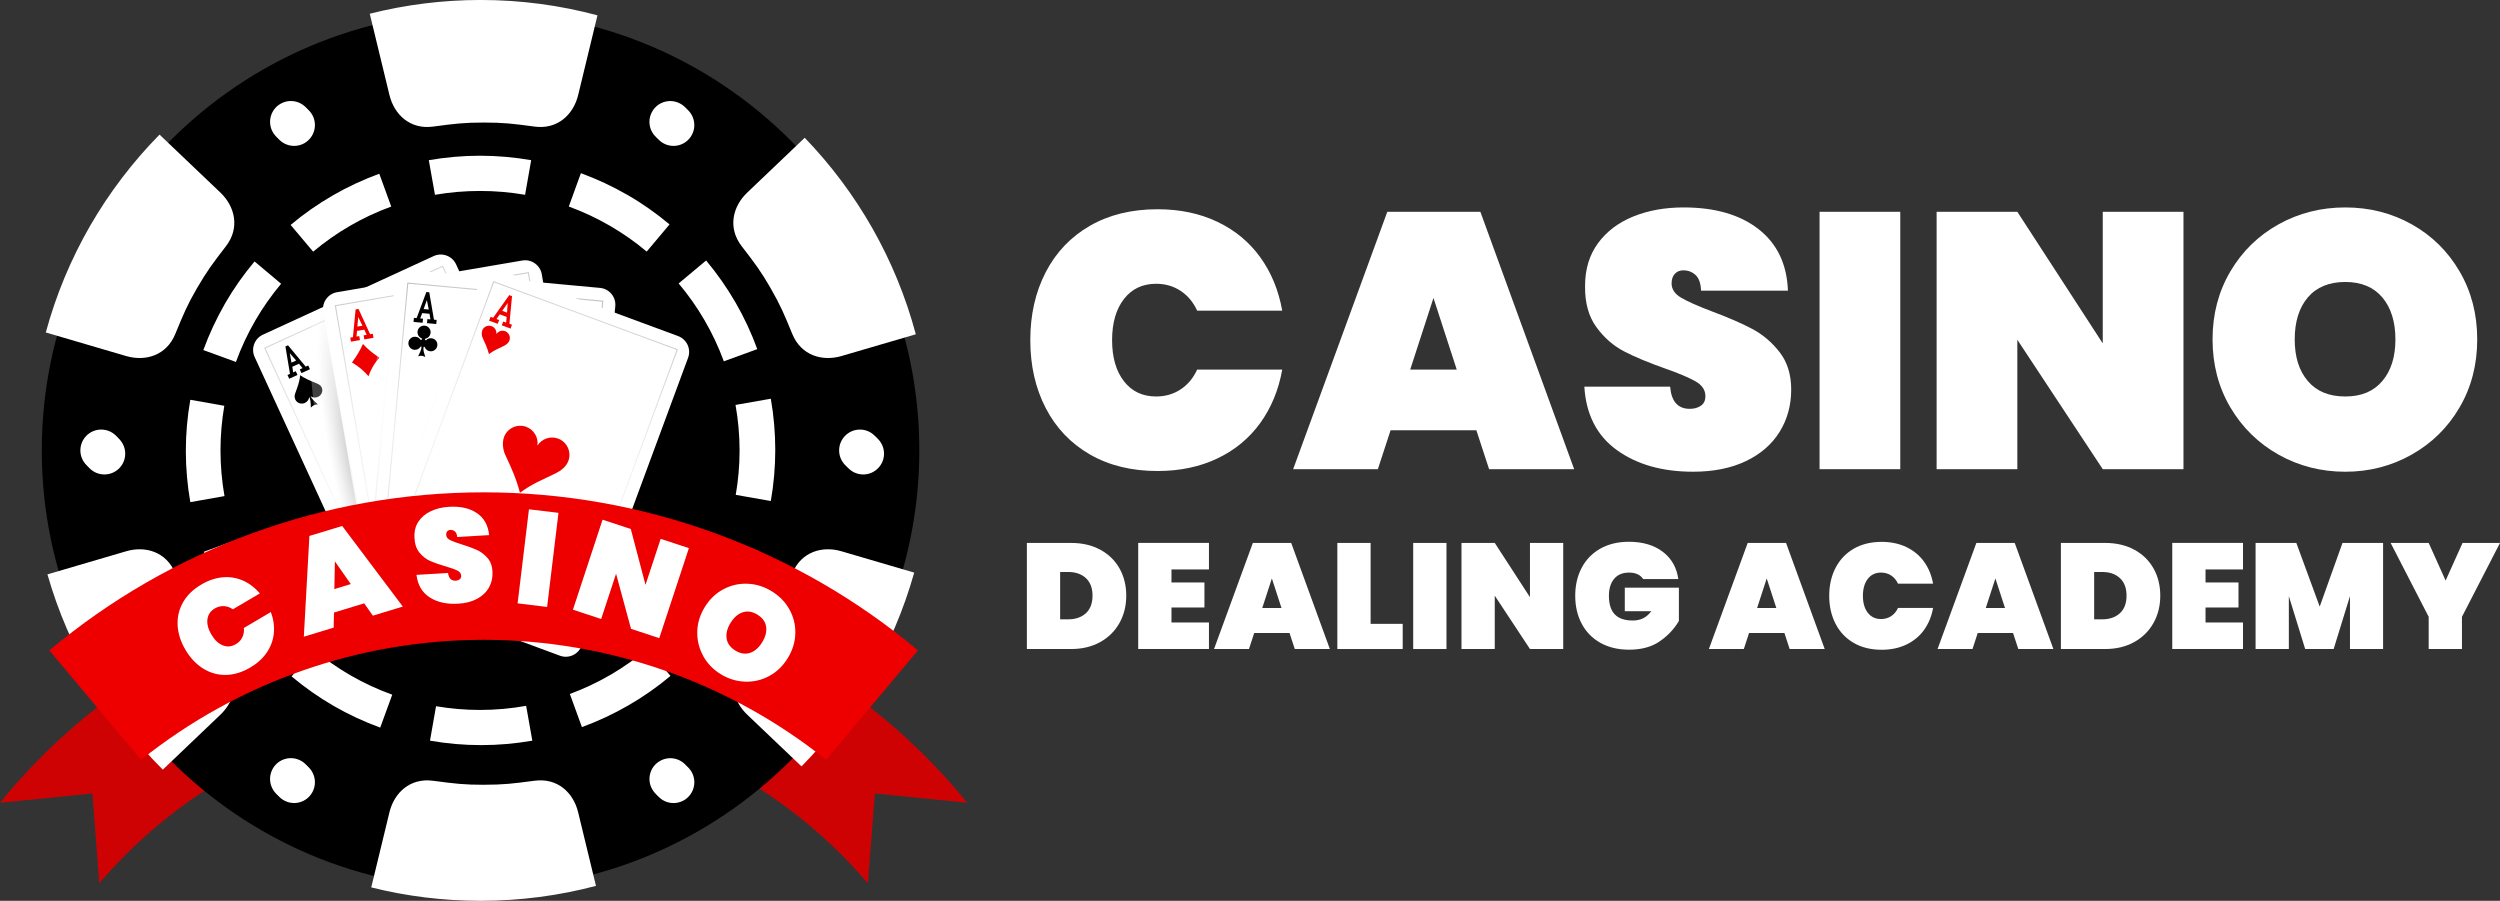 <svg xmlns="http://www.w3.org/2000/svg" xmlns:xlink="http://www.w3.org/1999/xlink" viewBox="0 0 825.2 297.34"><rect x="0" y="0" width="825.2" height="297.34" fill="#333333" stroke="none"/><defs><radialGradient id="GradientFill_16" cx="243.64" cy="157.96" fx="243.64" fy="157.96" r="82.95" gradientTransform="translate(-93.22 -23.8) rotate(3.78)" gradientUnits="userSpaceOnUse"><stop offset="0" stop-color="#fff"></stop><stop offset=".29" stop-color="#fff"></stop><stop offset="1" stop-color="#bbbdbf"></stop></radialGradient><radialGradient id="radial-gradient" cx="679.67" cy="-534.68" fx="679.67" fy="-534.68" r="15.55" gradientTransform="translate(-907.46 -2852.86) rotate(78.71) scale(4.63 .78)" gradientUnits="userSpaceOnUse"><stop offset="0" stop-color="#000"></stop><stop offset=".19" stop-color="#555"></stop><stop offset=".37" stop-color="#9d9d9d"></stop><stop offset=".52" stop-color="#d2d2d2"></stop><stop offset=".64" stop-color="#f2f2f2"></stop><stop offset=".7" stop-color="#fff"></stop></radialGradient><linearGradient id="GradientFill_19" x1="216.64" y1="124.85" x2="308.33" y2="193.95" gradientTransform="translate(-93.22 -23.8) rotate(3.78)" gradientUnits="userSpaceOnUse"><stop offset="0" stop-color="#fff"></stop><stop offset=".21" stop-color="#fbfbfb"></stop><stop offset=".43" stop-color="#efeff0"></stop><stop offset=".64" stop-color="#dbdcdd"></stop><stop offset=".84" stop-color="#bfc1c3"></stop><stop offset="1" stop-color="#a6a8ab"></stop></linearGradient><radialGradient id="GradientFill_16-2" cx="256.13" cy="156.28" fx="256.13" fy="156.28" r="75.26" xlink:href="#GradientFill_16"></radialGradient><radialGradient id="radial-gradient-2" cx="706.26" cy="-1069.53" fx="706.26" fy="-1069.53" r="15.55" gradientTransform="translate(-489.46 -3169.03) rotate(93.67) scale(4.63 .78)" xlink:href="#radial-gradient"></radialGradient><linearGradient id="GradientFill_19-2" x1="236.57" y1="117.09" x2="306.58" y2="206.71" xlink:href="#GradientFill_19"></linearGradient><radialGradient id="GradientFill_16-3" cx="266" cy="156.88" fx="266" fy="156.88" r="64.65" xlink:href="#GradientFill_16"></radialGradient><radialGradient id="radial-gradient-3" cx="708.17" cy="-1639.29" fx="708.17" fy="-1639.29" r="15.55" gradientTransform="translate(-36.23 -3387.9) rotate(109.06) scale(4.63 .81)" xlink:href="#radial-gradient"></radialGradient><radialGradient id="GradientFill_16-4" cx="278.61" cy="161" fx="278.61" fy="161" r="77.4" xlink:href="#GradientFill_16"></radialGradient></defs><g style="isolation:isolate;"><g id="Layer_1"><path d="m345.18,89.83c3.4-6.56,8.26-11.66,14.58-15.3,6.32-3.64,13.76-5.46,22.32-5.46,7.36,0,13.94,1.38,19.74,4.14,5.8,2.76,10.52,6.66,14.16,11.7,3.64,5.04,6.06,10.92,7.26,17.64h-28.08c-1.28-2.8-3.1-4.98-5.46-6.54-2.36-1.56-5.06-2.34-8.1-2.34-4.48,0-8.02,1.68-10.62,5.04-2.6,3.36-3.9,7.88-3.9,13.56s1.3,10.2,3.9,13.56c2.6,3.36,6.14,5.04,10.62,5.04,3.04,0,5.74-.78,8.1-2.34,2.36-1.56,4.18-3.74,5.46-6.54h28.08c-1.2,6.72-3.62,12.6-7.26,17.64-3.64,5.04-8.36,8.94-14.16,11.7-5.8,2.76-12.38,4.14-19.74,4.14-8.56,0-16-1.82-22.32-5.46-6.32-3.64-11.18-8.74-14.58-15.3-3.4-6.56-5.1-14.04-5.1-22.44s1.7-15.88,5.1-22.44Z" style="fill:#fff;"></path><path d="m487.32,142.03h-28.32l-4.2,12.84h-27.96l31.08-84.96h30.72l30.96,84.96h-28.08l-4.2-12.84Zm-6.48-20.04l-7.68-23.64-7.68,23.64h15.36Z" style="fill:#fff;"></path><path d="m533.7,148.57c-6.6-4.76-10.18-11.74-10.74-20.94h28.32c.4,4.88,2.56,7.32,6.48,7.32,1.44,0,2.66-.34,3.66-1.02,1-.68,1.5-1.74,1.5-3.18,0-2-1.08-3.62-3.24-4.86s-5.52-2.66-10.08-4.26c-5.44-1.92-9.94-3.8-13.5-5.64-3.56-1.84-6.62-4.52-9.18-8.04-2.56-3.52-3.8-8.04-3.72-13.56,0-5.52,1.42-10.22,4.26-14.1,2.84-3.88,6.72-6.82,11.64-8.82s10.46-3,16.62-3c10.4,0,18.66,2.4,24.78,7.2,6.12,4.8,9.34,11.56,9.66,20.28h-28.68c-.08-2.4-.68-4.12-1.8-5.16-1.12-1.04-2.48-1.56-4.08-1.56-1.12,0-2.04.38-2.76,1.14-.72.76-1.08,1.82-1.08,3.18,0,1.92,1.06,3.5,3.18,4.74,2.12,1.24,5.5,2.74,10.14,4.5,5.36,2,9.78,3.92,13.26,5.76,3.48,1.84,6.5,4.4,9.06,7.68,2.56,3.28,3.84,7.4,3.84,12.36,0,5.2-1.28,9.86-3.84,13.98-2.56,4.12-6.28,7.34-11.16,9.66-4.88,2.32-10.68,3.48-17.4,3.48-10.16,0-18.54-2.38-25.14-7.14Z" style="fill:#fff;"></path><path d="m627.24,69.91v84.96h-26.64v-84.96h26.64Z" style="fill:#fff;"></path><path d="m720.72,154.87h-26.64l-28.2-42.72v42.72h-26.64v-84.96h26.64l28.2,43.44v-43.44h26.64v84.96Z" style="fill:#fff;"></path><path d="m752.1,150.07c-6.68-3.76-11.98-8.96-15.9-15.6-3.92-6.64-5.88-14.12-5.88-22.44s1.96-15.8,5.88-22.44c3.92-6.64,9.22-11.82,15.9-15.54,6.68-3.72,14.02-5.58,22.02-5.58s15.32,1.86,21.96,5.58c6.64,3.72,11.9,8.9,15.78,15.54,3.88,6.64,5.82,14.12,5.82,22.44s-1.94,15.8-5.82,22.44c-3.88,6.64-9.16,11.84-15.84,15.6-6.68,3.76-13.98,5.64-21.9,5.64s-15.34-1.88-22.02-5.64Zm34.26-24.3c2.88-3.4,4.32-7.98,4.32-13.74s-1.44-10.46-4.32-13.86c-2.88-3.4-6.96-5.1-12.24-5.1s-9.48,1.7-12.36,5.1c-2.88,3.4-4.32,8.02-4.32,13.86s1.44,10.34,4.32,13.74c2.88,3.4,7,5.1,12.36,5.1s9.36-1.7,12.24-5.1Z" style="fill:#fff;"></path><path d="m363.16,181.44c2.75,1.48,4.87,3.54,6.36,6.18s2.23,5.64,2.23,9-.74,6.33-2.23,9-3.6,4.77-6.36,6.31c-2.75,1.53-5.96,2.3-9.62,2.3h-14.59v-35.02h14.59c3.66,0,6.87.74,9.62,2.23Zm-4.72,20.97c1.45-1.35,2.18-3.28,2.18-5.79s-.73-4.43-2.18-5.79c-1.45-1.35-3.41-2.03-5.89-2.03h-2.62v15.63h2.62c2.47,0,4.43-.68,5.89-2.03Z" style="fill:#fff;"></path><path d="m386.68,187.96v4.3h10.88v8.26h-10.88v4.95h12.37v8.75h-23.35v-35.02h23.35v8.76h-12.37Z" style="fill:#fff;"></path><path d="m425.66,208.94h-11.67l-1.73,5.29h-11.53l12.81-35.02h12.66l12.76,35.02h-11.58l-1.73-5.29Zm-2.67-8.26l-3.17-9.75-3.17,9.75h6.33Z" style="fill:#fff;"></path><path d="m452.42,205.92h10.58v8.31h-21.57v-35.02h10.98v26.71Z" style="fill:#fff;"></path><path d="m477.45,179.21v35.02h-10.98v-35.02h10.98Z" style="fill:#fff;"></path><path d="m515.99,214.23h-10.98l-11.62-17.61v17.61h-10.98v-35.02h10.98l11.62,17.91v-17.91h10.98v35.02Z" style="fill:#fff;"></path><path d="m542.4,191.18c-.43-.69-1.04-1.23-1.83-1.61s-1.75-.57-2.87-.57c-2.11,0-3.74.68-4.9,2.05-1.15,1.37-1.73,3.24-1.73,5.61,0,2.74.64,4.78,1.93,6.13,1.29,1.35,3.27,2.03,5.94,2.03s4.58-1.02,6.13-3.07h-8.76v-7.77h17.86v10.98c-1.52,2.61-3.61,4.84-6.28,6.7s-6.05,2.79-10.14,2.79c-3.63,0-6.79-.75-9.47-2.25-2.69-1.5-4.75-3.6-6.18-6.31-1.44-2.7-2.15-5.79-2.15-9.25s.72-6.55,2.15-9.25c1.43-2.7,3.49-4.8,6.16-6.31,2.67-1.5,5.8-2.25,9.4-2.25,4.58,0,8.32,1.11,11.2,3.31,2.89,2.21,4.59,5.21,5.12,9h-11.58Z" style="fill:#fff;"></path><path d="m589,208.94h-11.67l-1.73,5.29h-11.53l12.81-35.02h12.66l12.76,35.02h-11.57l-1.73-5.29Zm-2.67-8.26l-3.17-9.75-3.17,9.75h6.33Z" style="fill:#fff;"></path><path d="m605.89,187.42c1.4-2.7,3.4-4.8,6.01-6.31,2.6-1.5,5.67-2.25,9.2-2.25,3.03,0,5.75.57,8.14,1.71,2.39,1.14,4.34,2.74,5.84,4.82s2.5,4.5,2.99,7.27h-11.58c-.53-1.15-1.28-2.05-2.25-2.7-.97-.64-2.09-.96-3.34-.96-1.85,0-3.31.69-4.38,2.08-1.07,1.39-1.61,3.25-1.61,5.59s.54,4.2,1.61,5.59c1.07,1.39,2.53,2.08,4.38,2.08,1.25,0,2.37-.32,3.34-.96.97-.64,1.72-1.54,2.25-2.7h11.58c-.5,2.77-1.49,5.19-2.99,7.27-1.5,2.08-3.45,3.68-5.84,4.82-2.39,1.14-5.1,1.71-8.14,1.71-3.53,0-6.6-.75-9.2-2.25-2.61-1.5-4.61-3.6-6.01-6.31-1.4-2.7-2.1-5.79-2.1-9.25s.7-6.55,2.1-9.25Z" style="fill:#fff;"></path><path d="m664.48,208.94h-11.67l-1.73,5.29h-11.53l12.81-35.02h12.66l12.76,35.02h-11.58l-1.73-5.29Zm-2.67-8.26l-3.17-9.75-3.17,9.75h6.33Z" style="fill:#fff;"></path><path d="m704.47,181.44c2.75,1.48,4.87,3.54,6.36,6.18s2.23,5.64,2.23,9-.74,6.33-2.23,9-3.6,4.77-6.36,6.31c-2.75,1.53-5.96,2.3-9.62,2.3h-14.59v-35.02h14.59c3.66,0,6.87.74,9.62,2.23Zm-4.72,20.97c1.45-1.35,2.18-3.28,2.18-5.79s-.73-4.43-2.18-5.79c-1.45-1.35-3.41-2.03-5.89-2.03h-2.62v15.63h2.62c2.47,0,4.43-.68,5.89-2.03Z" style="fill:#fff;"></path><path d="m728,187.96v4.3h10.88v8.26h-10.88v4.95h12.37v8.75h-23.35v-35.02h23.35v8.76h-12.37Z" style="fill:#fff;"></path><path d="m786.61,179.21v35.02h-10.93v-17.46l-5.39,17.46h-9.4l-5.39-17.46v17.46h-10.98v-35.02h13.45l7.72,21.02,7.52-21.02h13.4Z" style="fill:#fff;"></path><path d="m825.2,179.21l-12.56,24.39v10.63h-10.98v-10.63l-12.56-24.39h12.56l5.59,12.42,5.59-12.42h12.37Z" style="fill:#fff;"></path><path d="m286.48,291.58l2.28-29.67,30.51,3.07c-19.14-23.61-43.32-42.38-70.52-55.09v49.2c14.09,8.77,26.84,19.7,37.73,32.49Z" style="fill:#ce0202; fill-rule:evenodd;"></path><path d="m32.78,291.58l-2.28-29.67-30.51,3.07c19.16-23.62,43.33-42.38,70.53-55.1v49.19c-14.09,8.77-26.85,19.72-37.75,32.51Z" style="fill:#ce0202; fill-rule:evenodd;"></path><path d="m158.62,293.49c79.79,0,144.83-65.04,144.83-144.82S238.41,3.84,158.62,3.84,13.79,68.9,13.79,148.67s65.06,144.82,144.83,144.82Z" style="fill-rule:evenodd;"></path><path d="m143.57,64.3l-2.03-11.43c5.58-.96,11.25-1.47,16.9-1.47s11.34.51,16.89,1.47l-2.01,11.43c-4.83-.84-9.79-1.27-14.88-1.27s-10.05.44-14.87,1.27h0Zm44.18,3.86l3.99-11c5.3,1.95,10.47,4.35,15.37,7.18,4.9,2.81,9.55,6.11,13.89,9.73l-7.54,8.97c-7.57-6.35-16.26-11.42-25.72-14.87h0Zm36.26,25.4l9.06-7.58c3.63,4.34,6.89,8.99,9.72,13.89,2.84,4.9,5.23,10.06,7.17,15.37l-11.04,4.02c-3.46-9.45-8.55-18.13-14.91-25.7h0Zm18.77,40.1l11.65-2.05c.98,5.54,1.46,11.22,1.47,16.87,0,5.66-.5,11.35-1.47,16.9l-11.58-2.04c.83-4.76,1.27-9.65,1.27-14.66s-.46-10.14-1.34-15.02h0Zm-3.73,44.11l11.09,4.01c-1.95,5.32-4.35,10.47-7.17,15.38-2.82,4.89-6.11,9.54-9.73,13.89l-8.98-7.55c6.33-7.6,11.37-16.29,14.78-25.74h0Zm-25.3,36.33l7.57,9.01c-4.33,3.62-8.99,6.9-13.9,9.72-4.89,2.83-10.05,5.24-15.34,7.17l-3.98-10.93c9.44-3.49,18.12-8.58,25.66-14.98h0Zm-40.08,18.89l2.04,11.49c-5.57.97-11.25,1.47-16.9,1.47s-11.32-.5-16.88-1.47l2-11.37c4.73.8,9.57,1.23,14.52,1.23,5.2,0,10.29-.47,15.23-1.36h0Zm-44.2-3.68l-3.97,10.86c-5.3-1.93-10.46-4.34-15.35-7.15-4.9-2.83-9.56-6.12-13.9-9.74l7.37-8.78c7.61,6.34,16.33,11.38,25.85,14.8h0Zm-36.46-25.36l-8.82,7.42c-3.62-4.32-6.88-8.99-9.71-13.9-2.83-4.9-5.24-10.05-7.18-15.35l10.72-3.89c3.48,9.47,8.59,18.18,14.99,25.73h0Zm-18.91-40.2l-11.28,2c-.98-5.57-1.48-11.25-1.48-16.89s.49-11.34,1.48-16.9l11.22,1.98c-.82,4.78-1.26,9.71-1.26,14.73s.45,10.19,1.32,15.08h0Zm3.79-44.27l-10.77-3.93c1.93-5.3,4.35-10.45,7.17-15.38,2.82-4.89,6.1-9.55,9.73-13.87l8.77,7.36c-6.37,7.6-11.46,16.31-14.91,25.82h0Zm25.47-36.41l-7.43-8.83c4.32-3.63,9-6.9,13.89-9.72,4.9-2.84,10.08-5.23,15.37-7.18l3.95,10.84c-9.5,3.45-18.19,8.53-25.78,14.89Z" style="fill:#fff; fill-rule:evenodd;"></path><path d="m225.75,35.33c3.28,1.91,4.4,6.1,2.52,9.38-1.91,3.31-6.1,4.42-9.39,2.53-3.28-1.9-4.42-6.12-2.51-9.4,1.9-3.28,6.1-4.4,9.38-2.51Z" style="fill:#fff; fill-rule:evenodd;"></path><path d="m291.8,149.75c0,3.78-3.08,6.86-6.87,6.86s-6.86-3.08-6.86-6.86,3.06-6.88,6.86-6.88,6.87,3.08,6.87,6.88Z" style="fill:#fff; fill-rule:evenodd;"></path><path d="m225.75,264.15c-3.29,1.9-7.49.78-9.38-2.52-1.9-3.27-.76-7.48,2.51-9.38,3.28-1.9,7.48-.76,9.39,2.52,1.89,3.28.77,7.48-2.52,9.39Z" style="fill:#fff; fill-rule:evenodd;"></path><path d="m93.65,264.15c-3.29-1.91-4.42-6.11-2.52-9.39,1.89-3.28,6.1-4.41,9.39-2.52,3.27,1.9,4.41,6.11,2.51,9.38-1.89,3.3-6.1,4.42-9.38,2.52Z" style="fill:#fff; fill-rule:evenodd;"></path><path d="m27.59,149.75c0-3.8,3.08-6.88,6.87-6.88s6.87,3.08,6.87,6.88-3.07,6.86-6.87,6.86-6.87-3.08-6.87-6.86Z" style="fill:#fff; fill-rule:evenodd;"></path><path d="m93.65,35.33c3.28-1.89,7.49-.76,9.38,2.51,1.9,3.28.76,7.5-2.51,9.4-3.29,1.88-7.5.78-9.39-2.53-1.9-3.28-.77-7.46,2.52-9.38Z" style="fill:#fff; fill-rule:evenodd;"></path><path d="m159.69,40.45c-6.46,0-9.56.37-16.7,1.33-7.68,1.05-12.89-4.02-14.44-10.41l-6.5-26.84c11.71-2.95,23.96-4.54,36.57-4.54,13.35,0,26.27,1.77,38.59,5.07l-6.37,26.31c-1.55,6.39-6.76,11.46-14.43,10.41-7.14-.97-10.24-1.33-16.71-1.33Z" style="fill:#fff; fill-rule:evenodd;"></path><path d="m254.36,95.1c-3.24-5.61-5.12-8.1-9.53-13.81-4.73-6.12-2.95-13.16,1.79-17.7l19-18.11c17.26,17.89,30.07,40.12,36.67,64.86l-24.53,7.18c-6.29,1.85-13.3-.12-16.24-7.28-2.73-6.67-3.96-9.55-7.17-15.14Z" style="fill:#fff; fill-rule:evenodd;"></path><path d="m254.36,204.4c3.21-5.61,4.45-8.46,7.17-15.15,2.93-7.17,9.94-9.15,16.24-7.28l23.99,7.04c-6.88,24.48-19.86,46.36-37.2,63.96l-17.93-17.08c-4.74-4.53-6.53-11.57-1.79-17.7,4.41-5.69,6.29-8.18,9.53-13.79Z" style="fill:#fff; fill-rule:evenodd;"></path><path d="m159.69,259.03c6.47,0,9.57-.37,16.71-1.32,7.68-1.04,12.88,4.01,14.43,10.39l5.89,24.31c-12.16,3.21-24.93,4.93-38.1,4.93-12.43,0-24.53-1.53-36.08-4.43l6.01-24.8c1.55-6.38,6.76-11.43,14.44-10.39,7.14.95,10.24,1.32,16.7,1.32Z" style="fill:#fff; fill-rule:evenodd;"></path><path d="m65.03,204.4c3.26,5.61,5.13,8.09,9.53,13.79,4.73,6.14,2.97,13.17-1.79,17.7l-19.03,18.16c-17.72-17.67-31.02-39.73-38.08-64.46l25.96-7.62c6.29-1.87,13.31.11,16.24,7.28,2.73,6.68,3.94,9.54,7.17,15.15Z" style="fill:#fff; fill-rule:evenodd;"></path><path d="m65.03,95.1c-3.23,5.59-4.43,8.47-7.17,15.14-2.93,7.16-9.93,9.13-16.24,7.28l-26.5-7.78c6.77-25,19.89-47.37,37.54-65.31l20.12,19.16c4.73,4.52,6.52,11.58,1.79,17.7-4.4,5.71-6.27,8.2-9.53,13.81Z" style="fill:#fff; fill-rule:evenodd;"></path><path d="m86.78,110.47l56.38-25.95c2.78-1.28,6.1-.05,7.38,2.73l42.37,92.08c1.28,2.78.05,6.1-2.73,7.38l-56.39,25.94c-2.78,1.28-6.09.05-7.37-2.73l-42.37-92.08c-1.28-2.78-.05-6.1,2.73-7.37Z" style="fill:#fff; fill-rule:evenodd;"></path><path d="m87.18,114.81l59.02-27.16,43.58,94.72-59.03,27.16-43.58-94.72h0Zm.47.17l43.29,94.07,58.38-26.86-43.29-94.07-58.38,26.86Z" style="fill:url(#GradientFill_16); fill-rule:evenodd;"></path><path d="m94.18,114.38l.89-.41h0s.74.9.74.9l1.7,2.05h0s3.41,4.1,3.41,4.1l.82-.38.56,1.23-2.79,1.29-.56-1.23.92-.42-1.19-1.45-2.2,1.01.3,1.85.85-.39.57,1.23-2.74,1.26-.56-1.23.82-.38h0l-1.32-7.9h0l-.19-1.15h0Zm2.03,5.32h0l1.54-.71-2.09-2.4.55,3.11Z" style="fill-rule:evenodd;"></path><path d="m182.78,182.81l-.88.41h0l-.74-.9-1.71-2.05h0l-3.4-4.11-.82.37-.56-1.22,2.79-1.28.56,1.23-.92.42,1.19,1.45,2.2-1.01-.31-1.85-.85.39-.56-1.23,2.74-1.26.56,1.23-.82.37h0l1.33,7.9h0l.19,1.15h0Zm-2.03-5.31h0l-1.54.71,2.09,2.4-.55-3.11Z" style="fill-rule:evenodd;"></path><path d="m136.47,156.8c-2.68,1.24-5.85.14-7.03-2.43-.78-1.69-.64-3.06-.02-4.79,1.57-4.33,3.2-8.46,3.54-13.04,2.99,2.11,6.76,3.87,11.97,5.9,1.49.58,3.1,1.46,3.82,3.04,1.18,2.57-.03,5.68-2.72,6.92-1.83.84-3.9.6-5.39-.46.7,1.78,2.84,3.81,5.36,5.92-2.2.19-3.67.73-5.21,2.39-.02-3.5-.36-6.23-1.16-7.83-.17,1.81-1.32,3.53-3.15,4.37Z" style="fill-rule:evenodd;"></path><path d="m176.37,164.32c1.21-.56,2.63-.07,3.17,1.09.35.76.29,1.38,0,2.16-.7,1.95-1.44,3.81-1.59,5.88-1.35-.95-3.05-1.74-5.39-2.66-.67-.26-1.4-.66-1.73-1.37-.53-1.16.02-2.56,1.23-3.12.83-.38,1.76-.27,2.43.2-.32-.8-1.28-1.72-2.42-2.67,1-.09,1.66-.33,2.35-1.08,0,1.58.16,2.8.52,3.53.08-.82.6-1.59,1.42-1.97Z" style="fill-rule:evenodd;"></path><path d="m100.65,132.99c-1.21.56-2.64.06-3.17-1.1-.35-.76-.29-1.38,0-2.16.71-1.95,1.44-3.81,1.59-5.88,1.35.95,3.05,1.74,5.39,2.66.67.26,1.4.66,1.73,1.37.53,1.16-.01,2.56-1.23,3.12-.83.38-1.76.27-2.43-.21.32.8,1.28,1.72,2.41,2.67-.99.08-1.65.33-2.34,1.08-.01-1.58-.16-2.81-.52-3.53-.08.82-.6,1.59-1.42,1.97Z" style="fill-rule:evenodd;"></path><path d="m106.95,154.31c5.49,27.5,13.72,49.18,18.33,48.26,4.6-.92,3.89-24.1-1.6-51.6-5.49-27.5-13.72-49.18-18.32-48.26-4.61.92-3.89,24.1,1.6,51.6Z" style="fill:url(#radial-gradient); fill-rule:evenodd; mix-blend-mode:multiply; opacity:.25;"></path><path d="m111.24,96.45l61.18-10.47c3.01-.52,5.9,1.53,6.42,4.54l17.09,99.91c.51,3.01-1.53,5.9-4.54,6.42l-61.18,10.47c-3.01.52-5.9-1.53-6.42-4.54l-17.09-99.91c-.52-3.01,1.53-5.9,4.54-6.42Z" style="fill:url(#GradientFill_19); fill-rule:evenodd;"></path><path d="m111.33,96.96l61.18-10.47c2.74-.47,5.36,1.39,5.83,4.13l17.09,99.91c.47,2.74-1.39,5.36-4.13,5.83l-61.18,10.47c-2.74.47-5.36-1.39-5.83-4.13l-17.09-99.91c-.47-2.74,1.39-5.36,4.13-5.83Z" style="fill:#fff; fill-rule:evenodd;"></path><path d="m110.5,100.75l64.04-10.96,17.58,102.77-64.04,10.96-17.58-102.77h0Zm.41.29l17.46,102.07,63.34-10.84-17.46-102.07-63.34,10.84Z" style="fill:url(#GradientFill_16-2); fill-rule:evenodd;"></path><path d="m117.38,102.14l.96-.16h0l.49,1.06,1.11,2.43h0l2.23,4.85.88-.15.23,1.33-3.03.52-.23-1.33,1-.17-.78-1.71-2.39.41-.19,1.87.92-.16.23,1.33-2.97.51-.23-1.33.88-.15h0l.77-7.97h0l.11-1.16h0Zm.58,5.66h0l1.68-.29-1.4-2.86-.28,3.14Z" style="fill:#ef0000; fill-rule:evenodd;"></path><path d="m185.25,191.17l-.96.17h0l-.48-1.06-1.11-2.43h0l-2.23-4.85-.89.15-.22-1.33,3.03-.52.23,1.33-1,.17.78,1.71,2.39-.41.18-1.87-.92.16-.23-1.33,2.97-.51.23,1.33-.88.15h0l-.77,7.97h0l-.11,1.16h0Zm-.58-5.66h0l-1.67.29,1.4,2.86.27-3.14Z" style="fill-rule:evenodd;"></path><path d="m141.15,148.39c3.4-4.54,6.28-9.21,8.37-14.08,3.25,3.66,7.5,7.15,12.58,10.5-3.87,4.11-6.57,8.86-8.37,14.08-3.34-4.01-7.54-7.51-12.58-10.5Z" style="fill-rule:evenodd;"></path><path d="m116.17,119.64c1.48-1.97,2.72-4,3.63-6.11,1.41,1.59,3.25,3.1,5.46,4.55-1.68,1.79-2.85,3.84-3.63,6.11-1.45-1.74-3.27-3.26-5.45-4.55Z" style="fill:#ef0000; fill-rule:evenodd;"></path><path d="m177.37,175.22c1.48-1.97,2.72-4,3.63-6.11,1.41,1.59,3.26,3.1,5.46,4.55-1.68,1.78-2.85,3.84-3.63,6.11-1.45-1.74-3.27-3.26-5.46-4.55Z" style="fill-rule:evenodd;"></path><path d="m120.93,147.38c-1.79,27.99.57,51.06,5.26,51.36,4.69.3,9.97-22.28,11.77-50.27,1.79-27.98-.57-51.05-5.25-51.35-4.69-.3-9.98,22.28-11.77,50.26Z" style="fill:url(#radial-gradient-2); fill-rule:evenodd; mix-blend-mode:multiply; opacity:.25;"></path><path d="m136.27,89.31l61.81,5.72c3.04.28,5.31,3,5.02,6.05l-9.35,100.93c-.28,3.04-3,5.3-6.05,5.02l-61.8-5.72c-3.04-.28-5.31-3-5.02-6.05l9.35-100.93c.28-3.04,3-5.3,6.05-5.02Z" style="fill:url(#GradientFill_19-2); fill-rule:evenodd;"></path><path d="m136.22,89.82l61.81,5.72c2.77.26,4.82,2.73,4.56,5.5l-9.35,100.93c-.26,2.77-2.73,4.82-5.5,4.57l-61.81-5.72c-2.77-.26-4.82-2.73-4.56-5.5l9.35-100.93c.26-2.77,2.73-4.82,5.5-4.56Z" style="fill:#fff; fill-rule:evenodd;"></path><path d="m134.45,93.27l64.7,5.99-9.61,103.82-64.7-5.99,9.61-103.82h0Zm.32.39l-9.55,103.11,63.99,5.92,9.55-103.11-63.99-5.93Z" style="fill:url(#GradientFill_16-3); fill-rule:evenodd;"></path><path d="m140.73,96.39l.97.09h0s.19,1.15.19,1.15l.45,2.63h0l.9,5.26.89.08-.12,1.35-3.06-.28.12-1.34,1.01.09-.31-1.85-2.41-.22-.66,1.76.93.09-.13,1.34-3-.28.13-1.34.89.08h0l2.8-7.5h0l.41-1.09h0Zm-.9,5.62h0l1.69.16-.61-3.12-1.08,2.96Z" style="fill-rule:evenodd;"></path><path d="m183.24,199.96l-.97-.09h0l-.2-1.15-.45-2.63h0s-.89-5.26-.89-5.26l-.89-.08.12-1.34,3.06.28-.13,1.34-1.01-.09.31,1.85,2.41.22.66-1.76-.93-.08.13-1.34,3,.28-.13,1.34-.89-.08h0l-2.8,7.51h0l-.41,1.09h0Zm.9-5.62h0l-1.69-.16.61,3.12,1.08-2.96Z" style="fill-rule:evenodd;"></path><path d="m156.52,144.29c1.46.13,2.71.93,3.49,2.05.13.19.41.23.45.23.35.03.67-.23.7-.59.04-.41-.25-.6-.33-.63-1.88-.78-3.12-2.72-2.92-4.84.24-2.61,2.57-4.55,5.19-4.31,2.62.24,4.55,2.57,4.31,5.19-.19,2.03-1.62,3.7-3.49,4.16-.31.07-.58.26-.61.59-.03.36.23.67.58.71.26.03.45-.16.63-.33.9-.88,2.22-1.28,3.56-1.15,2.61.24,4.55,2.57,4.31,5.19-.24,2.61-2.57,4.55-5.19,4.31-1.76-.16-3.21-1.27-3.9-2.77-.66-1.37-1.14-.15-1.07,1.34.06,1.23.33,2.15,1.39,5.6-1.83-.98-3.23-1.24-5.23-.48,1.66-3.33,1.96-4.18,2.23-5.23.43-1.67.14-2.66-.64-1.56-.93,1.41-2.53,2.2-4.34,2.03-2.61-.24-4.55-2.57-4.31-5.18.24-2.62,2.57-4.55,5.18-4.31Z" style="fill-rule:evenodd;"></path><path d="m137.19,111.17c.66.06,1.23.42,1.58.93.06.09.19.1.2.11.16.01.3-.1.32-.27.02-.18-.11-.27-.15-.29-.85-.35-1.41-1.23-1.32-2.2.11-1.19,1.17-2.06,2.35-1.95,1.19.11,2.06,1.17,1.95,2.35-.08.92-.73,1.68-1.58,1.89-.14.03-.26.12-.28.26-.02.16.1.3.26.32.12.01.2-.07.28-.15.41-.4,1.01-.58,1.61-.52,1.19.11,2.07,1.16,1.95,2.35-.11,1.18-1.16,2.06-2.35,1.95-.8-.07-1.45-.57-1.77-1.26-.3-.62-.52-.07-.49.61.03.56.15.97.63,2.54-.83-.44-1.47-.56-2.37-.22.75-1.51.89-1.9,1.01-2.37.2-.76.06-1.2-.29-.71-.42.64-1.15,1-1.97.92-1.19-.11-2.06-1.17-1.95-2.35.11-1.19,1.17-2.06,2.35-1.95Z" style="fill-rule:evenodd;"></path><path d="m140.12,112.1s0-.07,0-.11c.02-.22.19-.35.39-.4.82-.2,1.4-.93,1.47-1.75.1-1.1-.71-2.09-1.82-2.19-1.1-.1-2.09.72-2.19,1.82-.08.88.42,1.71,1.23,2.04.17.07.26.26.24.44-.02.24-.24.42-.48.4-.12-.01-.25-.07-.31-.17-.34-.49-.88-.81-1.47-.87-1.1-.1-2.09.71-2.19,1.82-.03.3.01.6.11.87,1.58-.73,3.26-1.37,5.02-1.91Z" style="fill-rule:evenodd;"></path><path d="m186.77,185.32c-.66-.06-1.23-.42-1.58-.93-.06-.08-.19-.1-.2-.11-.16-.02-.3.1-.32.26-.02.19.11.27.15.29.85.35,1.41,1.23,1.32,2.19-.11,1.19-1.17,2.06-2.35,1.95-1.19-.11-2.06-1.16-1.95-2.35.09-.92.73-1.68,1.58-1.89.14-.03.26-.12.28-.27.01-.16-.1-.3-.27-.32-.12-.01-.2.07-.28.15-.41.4-1.01.58-1.62.52-1.19-.11-2.06-1.17-1.95-2.35.11-1.18,1.17-2.06,2.35-1.95.8.07,1.45.58,1.76,1.26.3.62.52.07.48-.61-.03-.56-.15-.97-.63-2.54.83.44,1.47.56,2.37.22-.75,1.51-.89,1.9-1.01,2.37-.19.76-.06,1.2.29.71.42-.64,1.15-1,1.97-.92,1.19.11,2.06,1.17,1.95,2.35-.11,1.19-1.17,2.06-2.35,1.95Z" style="fill-rule:evenodd;"></path><path d="m185.63,179.12c-.66.18-1.21.1-1.83-.19.22.71.5,1.55.53,2.24.01.26,0,.97-.35,1.03-.21.03-.35-.2-.42-.35-.3-.66-.92-1.1-1.64-1.17-1.1-.1-2.09.71-2.19,1.82-.09.96.52,1.83,1.41,2.11,2.37-.98,4.92-1.76,7.67-2.25-.29-.64-.9-1.12-1.65-1.19-.74-.07-1.42.23-1.83.85-.09.14-.26.33-.45.26-.34-.12-.17-.85-.11-1.09.18-.71.53-1.41.86-2.08Z" style="fill-rule:evenodd;"></path><path d="m134.99,140.8c-9.15,26.51-12.86,49.43-8.24,51.02,4.62,1.59,15.85-18.73,25.01-45.23,9.15-26.5,12.85-49.42,8.24-51.02-4.62-1.6-15.86,18.72-25.01,45.23Z" style="fill:url(#radial-gradient-3); fill-rule:evenodd; mix-blend-mode:multiply; opacity:.25;"></path><path d="m165.62,89.42l58.22,21.52c2.87,1.06,4.35,4.27,3.29,7.14l-35.15,95.07c-1.06,2.87-4.28,4.35-7.14,3.29l-58.22-21.53c-2.87-1.06-4.35-4.27-3.29-7.14l35.15-95.07c1.06-2.87,4.27-4.35,7.14-3.29Z" style="fill:#fff; fill-rule:evenodd;"></path><path d="m162.84,92.77l60.94,22.53-36.16,97.79-60.94-22.53,36.16-97.79h0Zm.21.46l-35.91,97.12,60.28,22.28,35.91-97.13-60.27-22.28Z" style="fill:url(#GradientFill_16-4); fill-rule:evenodd;"></path><path d="m184.22,144.77c2.95,1.09,4.48,4.39,3.39,7.34-.71,1.94-2.43,3.25-4.23,4.14-4.65,2.29-7.38,3.21-11.75,6.4-1.32-4.89-2.65-7.78-4.87-12.55-.74-1.58-1.06-4.03-.39-5.84,1.09-2.95,4.39-4.46,7.34-3.37,2.58.96,4.07,3.6,3.68,6.21,1.4-2.25,4.25-3.28,6.83-2.33Z" style="fill:#ef0000; fill-rule:evenodd;"></path><path d="m168.1,97.41l.91.34h0l-.11,1.16-.25,2.66h0l-.5,5.31.84.31-.47,1.27-2.88-1.07.47-1.26.95.35.18-1.87-2.27-.84-1.09,1.53.88.33-.47,1.26-2.83-1.04.47-1.27.84.31h0l4.65-6.52h0s.68-.95.68-.95h0Zm-2.33,5.19h0l1.59.59.22-3.17-1.81,2.58Z" style="fill:#ef0000; fill-rule:evenodd;"></path><path d="m166.72,109.31c1.25.46,1.89,1.86,1.43,3.1-.3.82-1.03,1.37-1.79,1.75-1.97.97-3.12,1.36-4.97,2.71-.56-2.07-1.12-3.29-2.06-5.31-.31-.67-.45-1.7-.16-2.47.46-1.25,1.86-1.89,3.11-1.42,1.09.4,1.72,1.52,1.55,2.63.6-.95,1.8-1.39,2.89-.98Z" style="fill:#ef0000; fill-rule:evenodd;"></path><path d="m183.73,196.54c-1.25-.46-1.89-1.86-1.43-3.11.3-.82,1.03-1.37,1.79-1.75,1.97-.97,3.12-1.36,4.97-2.71.56,2.07,1.12,3.29,2.06,5.31.31.67.45,1.7.16,2.47-.46,1.25-1.86,1.89-3.1,1.42-1.09-.4-1.72-1.52-1.56-2.63-.59.95-1.8,1.39-2.89.99Z" style="fill-rule:evenodd;"></path><path d="m188.98,189.21c-.76.54-1.53,1.01-2.37,1.43-.81.41-1.64.77-2.46,1.18-.72.36-1.43.89-1.72,1.67-.05.15-.09.3-.12.45,2.59-.49,5.34-.71,8.22-.58-.62-1.36-1.14-2.64-1.56-4.14Z" style="fill-rule:evenodd;"></path><path d="m182.36,208.45l-.91-.34h0l.11-1.16.25-2.66h0l.5-5.31-.84-.31.47-1.27,2.88,1.07-.47,1.27-.95-.35-.18,1.87,2.27.84,1.09-1.53-.88-.33.47-1.26,2.83,1.05-.47,1.27-.84-.31h0l-4.65,6.52h0s-.68.95-.68.95h0Zm2.33-5.19h0l-1.59-.59-.22,3.17,1.81-2.58Z" style="fill-rule:evenodd;"></path><path d="m224.68,34.27c3.28,1.9,4.41,6.1,2.51,9.39-1.89,3.28-6.1,4.41-9.38,2.51-3.29-1.89-4.42-6.08-2.52-9.38,1.89-3.29,6.09-4.41,9.38-2.51Z" style="fill:#fff; fill-rule:evenodd;"></path><path d="m290.72,148.67c0,3.79-3.07,6.87-6.87,6.87s-6.87-3.08-6.87-6.87,3.08-6.88,6.87-6.88,6.87,3.09,6.87,6.88Z" style="fill:#fff; fill-rule:evenodd;"></path><path d="m224.68,263.07c-3.3,1.9-7.49.77-9.38-2.52-1.9-3.27-.78-7.47,2.52-9.36,3.28-1.9,7.49-.78,9.38,2.51,1.9,3.28.77,7.48-2.51,9.38Z" style="fill:#fff; fill-rule:evenodd;"></path><path d="m92.58,263.08c-3.29-1.91-4.41-6.11-2.52-9.4,1.9-3.29,6.1-4.4,9.39-2.51,3.28,1.89,4.42,6.1,2.52,9.36-1.9,3.29-6.11,4.42-9.4,2.54Z" style="fill:#fff; fill-rule:evenodd;"></path><path d="m26.53,148.67c0-3.79,3.07-6.88,6.88-6.88s6.87,3.09,6.87,6.88-3.08,6.87-6.87,6.87-6.88-3.08-6.88-6.87Z" style="fill:#fff; fill-rule:evenodd;"></path><path d="m92.58,34.27c3.29-1.9,7.49-.77,9.4,2.51,1.9,3.3.75,7.49-2.52,9.38-3.29,1.91-7.49.78-9.39-2.51-1.9-3.28-.77-7.49,2.52-9.39Z" style="fill:#fff; fill-rule:evenodd;"></path><path d="m46.58,250.8l-30.3-36.12c40.14-33.68,90.95-52.17,143.36-52.17s103.22,18.49,143.35,52.17l-30.3,36.12c-32.04-25.61-71.93-39.61-113.05-39.61s-81.01,14-113.06,39.61Z" style="fill:#ef0000; fill-rule:evenodd;"></path><path d="m58.64,206.42c-.15-2.72.44-5.24,1.76-7.58,1.32-2.34,3.34-4.3,6.06-5.9,2.33-1.38,4.68-2.17,7.04-2.38,2.36-.21,4.58.15,6.68,1.07,2.1.92,3.96,2.33,5.6,4.24l-8.91,5.25c-.93-.65-1.92-1-2.96-1.05s-2.04.2-3.01.77c-1.42.84-2.23,2.03-2.43,3.58-.2,1.55.24,3.23,1.3,5.03,1.06,1.8,2.32,2.99,3.77,3.57,1.45.58,2.89.45,4.31-.39.96-.57,1.68-1.32,2.13-2.26.46-.94.63-1.97.51-3.09l8.91-5.25c.88,2.36,1.21,4.67.99,6.95s-.98,4.4-2.3,6.36c-1.32,1.96-3.15,3.63-5.49,5-2.72,1.6-5.42,2.41-8.1,2.44-2.69.03-5.18-.68-7.48-2.13-2.3-1.44-4.24-3.5-5.81-6.17-1.57-2.66-2.43-5.35-2.58-8.07Z" style="fill:#fff;"></path><path d="m120.21,199.15l-9.97,3.04-.1,4.97-9.85,3,1.84-33.26,10.82-3.29,20.01,26.6-9.89,3.01-2.86-4.07Zm-4.43-6.36l-5.24-7.5-.17,9.15,5.41-1.65Z" style="fill:#fff;"></path><path d="m141.88,197.21c-2.53-1.6-4-4.09-4.41-7.46l10.41-.63c.25,1.79,1.1,2.63,2.54,2.55.53-.03.97-.18,1.32-.46.35-.27.51-.67.48-1.2-.04-.73-.48-1.31-1.3-1.71s-2.09-.86-3.8-1.34c-2.04-.59-3.74-1.18-5.09-1.77-1.35-.6-2.53-1.51-3.55-2.75-1.02-1.24-1.58-2.87-1.67-4.9-.12-2.03.29-3.79,1.25-5.28.96-1.49,2.32-2.65,4.08-3.5,1.76-.84,3.78-1.33,6.04-1.47,3.82-.23,6.91.47,9.27,2.1,2.36,1.63,3.69,4.04,4,7.24l-10.54.63c-.08-.88-.34-1.5-.78-1.86-.44-.36-.95-.52-1.53-.48-.41.03-.74.19-.99.48-.25.3-.36.69-.33,1.19.04.71.47,1.26,1.27,1.67.81.41,2.08.89,3.83,1.43,2.01.62,3.68,1.22,5,1.82s2.49,1.47,3.5,2.62c1.01,1.15,1.57,2.63,1.68,4.46.12,1.91-.25,3.65-1.1,5.22-.85,1.57-2.15,2.84-3.89,3.8-1.74.96-3.85,1.52-6.32,1.66-3.73.22-6.87-.46-9.4-2.07Z" style="fill:#fff;"></path><path d="m184.34,169.29l-3.75,31.05-9.74-1.18,3.75-31.05,9.74,1.17Z" style="fill:#fff;"></path><path d="m217.61,210.64l-9.32-3.07-4.94-18.19-4.92,14.94-9.32-3.07,9.78-29.71,9.32,3.07,4.86,18.44,5-15.19,9.32,3.07-9.78,29.71Z" style="fill:#fff;"></path><path d="m232.13,216.52c-1.37-2.47-2.03-5.12-1.98-7.96.05-2.84.88-5.56,2.48-8.17,1.6-2.61,3.66-4.58,6.17-5.9,2.51-1.33,5.17-1.93,7.98-1.81,2.81.12,5.47.95,7.98,2.5,2.51,1.54,4.45,3.54,5.81,5.98,1.36,2.45,2.02,5.09,1.95,7.92-.06,2.83-.9,5.55-2.5,8.16s-3.66,4.58-6.15,5.92-5.16,1.95-7.98,1.84c-2.82-.11-5.47-.93-7.96-2.45-2.51-1.54-4.45-3.55-5.82-6.02Zm15.43-1.02c1.56-.51,2.89-1.67,4-3.47,1.13-1.83,1.57-3.56,1.32-5.18s-1.2-2.94-2.86-3.96c-1.68-1.03-3.3-1.29-4.86-.78-1.56.51-2.9,1.68-4.03,3.51-1.11,1.81-1.54,3.52-1.29,5.14.25,1.62,1.21,2.95,2.89,3.98,1.66,1.02,3.26,1.27,4.82.76Z" style="fill:#fff;"></path></g></g></svg>